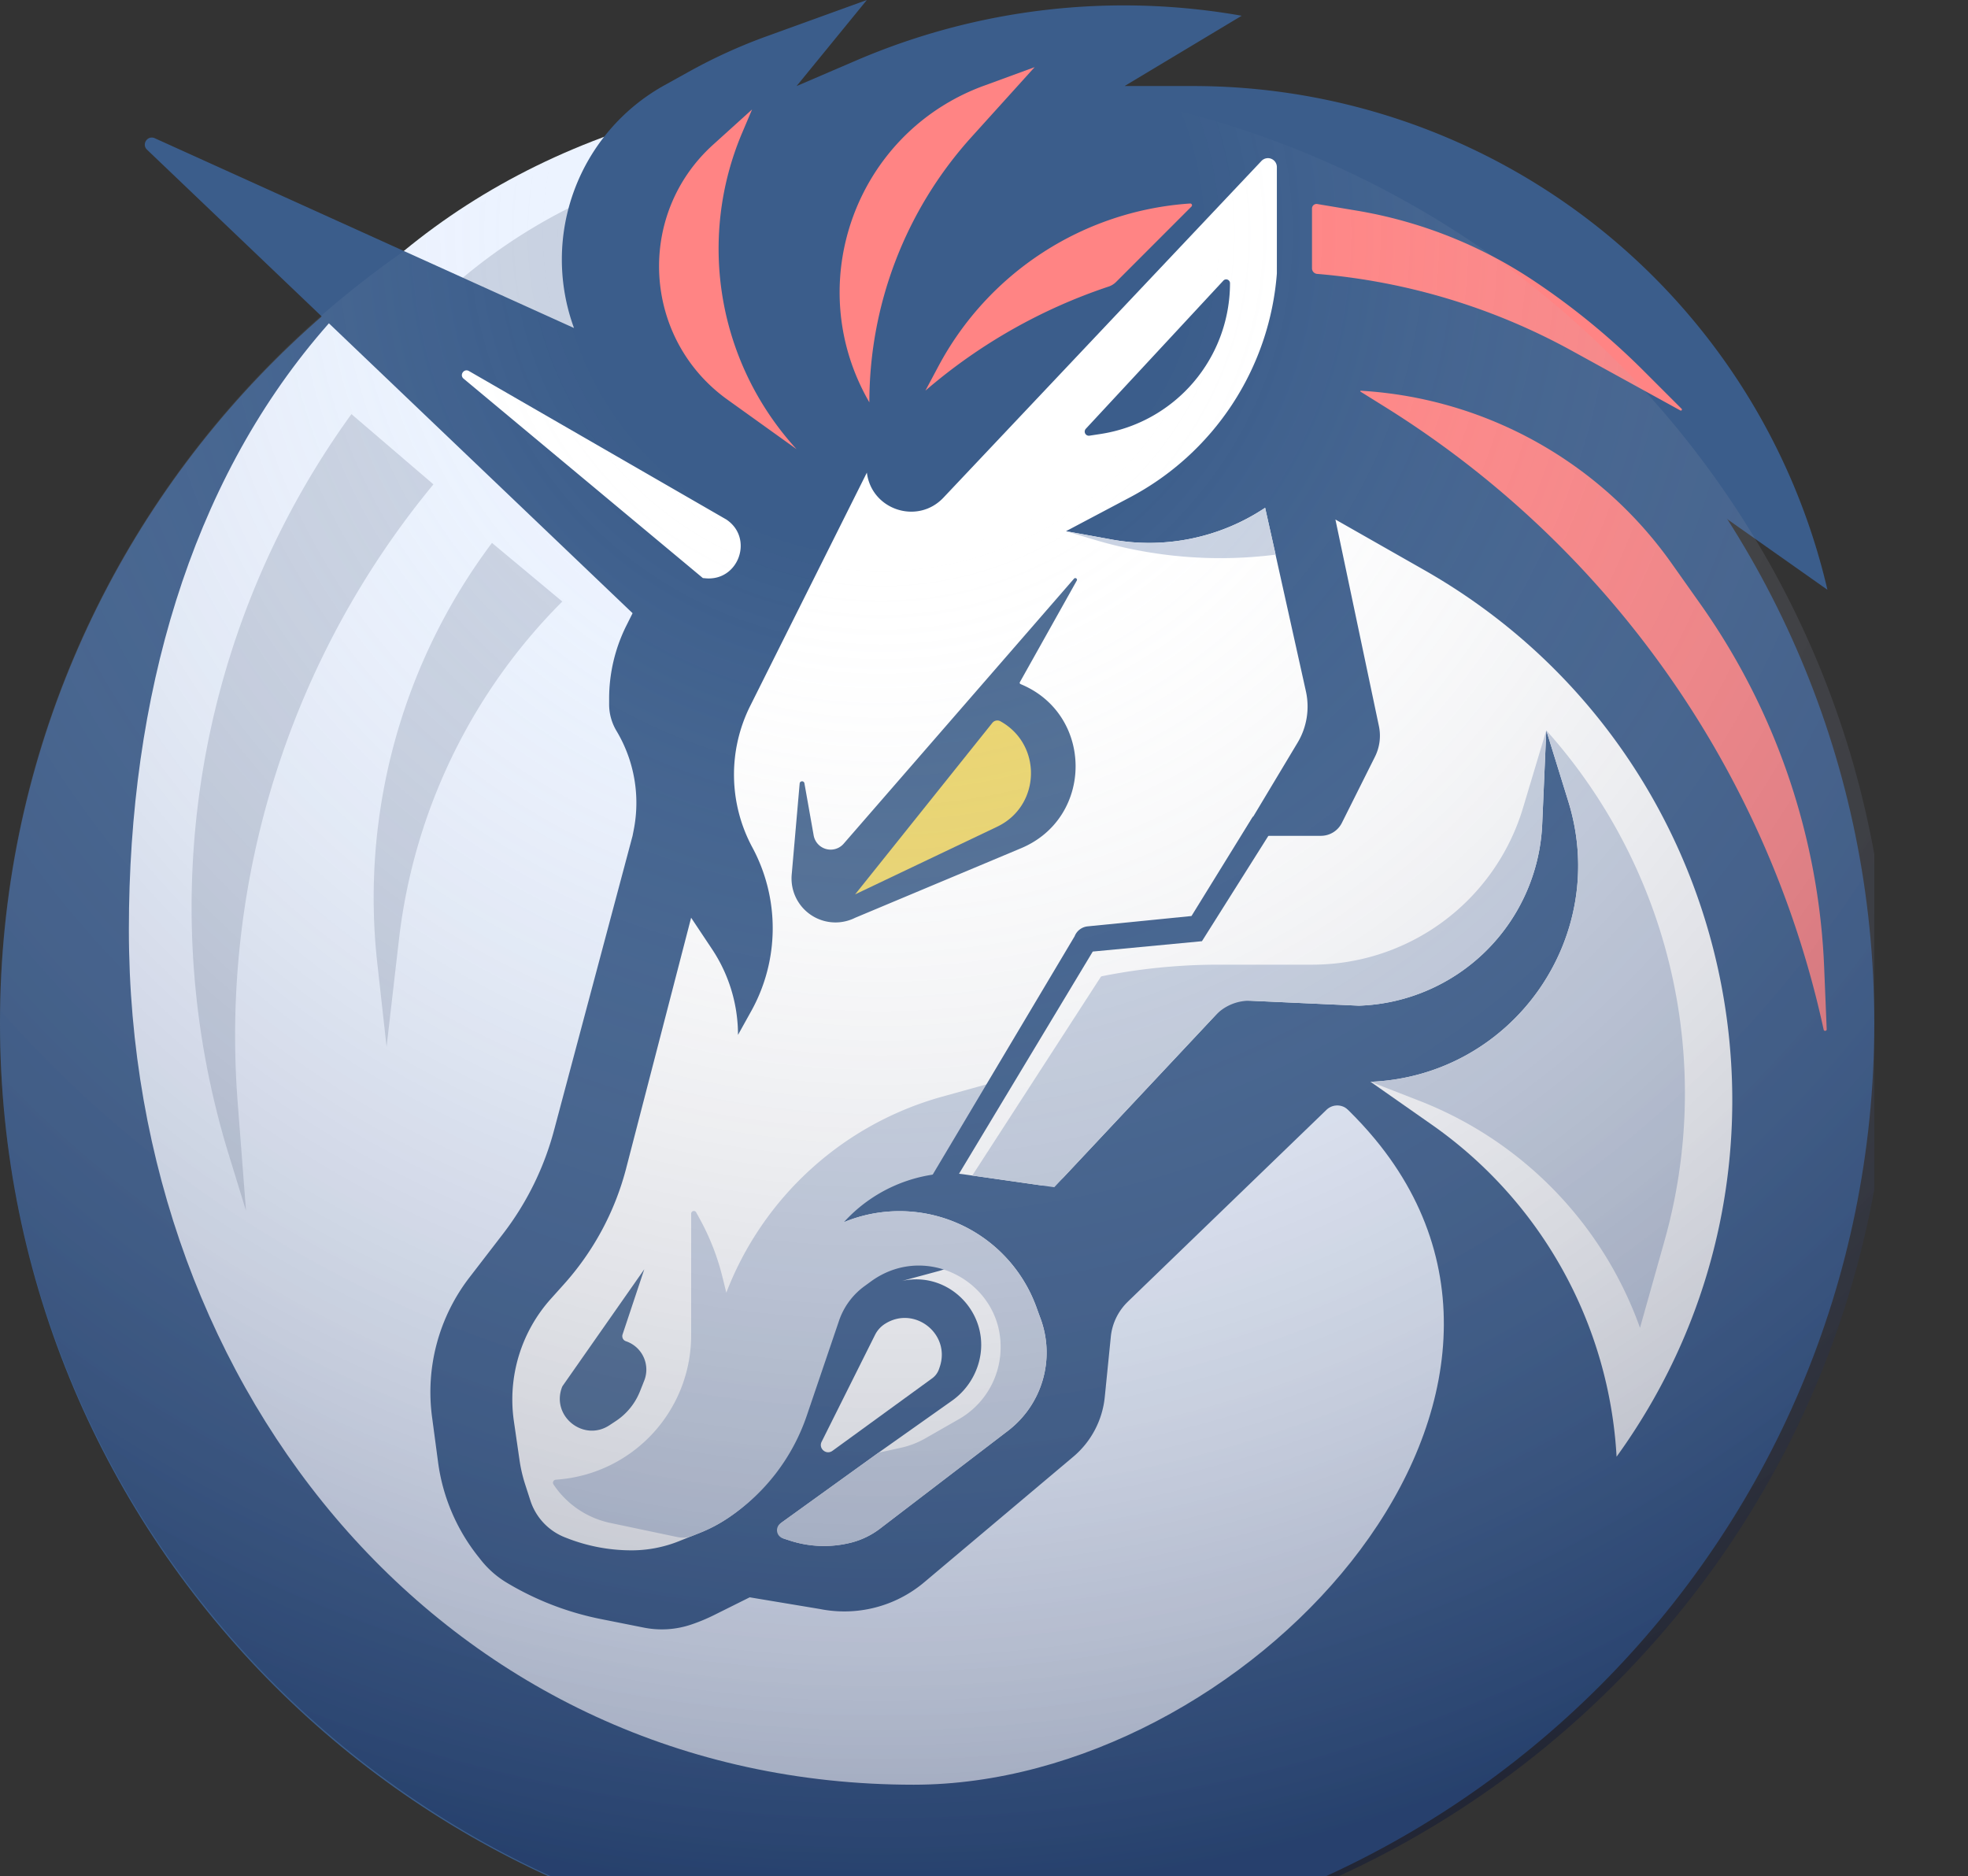 <svg fill="none" viewBox="0 0 600 572"  xmlns="http://www.w3.org/2000/svg"><rect x="0" y="0" width="600" height="572" fill="#333333" stroke="none"/><radialGradient id="b" cx="0" cy="0" gradientTransform="matrix(183 475.5 -475.88 183.146 267.5 70)" gradientUnits="userSpaceOnUse" r="1"><stop offset=".19" stop-color="#fff" stop-opacity="0"/><stop offset="1" stop-color="#020e37" stop-opacity=".45"/></radialGradient><clipPath id="a"><path d="M0 0h571.43v600H0z"/></clipPath><g clip-path="url(#a)"><path d="M285.71 597.66c157.8 0 285.72-127.92 285.72-285.71 0-157.8-127.92-285.71-285.72-285.71S0 154.15 0 311.95c0 157.8 127.92 285.71 285.71 285.71z" fill="#3b5d8b"/><path d="M288.16 211.94c0 68.07 90.24 86.02 131.06 135.35 67.2 81.2-39.83 196.8-140.65 196.8-141.05 0-239.28-118.7-239.28-260.71C39.29 141.36 114.29 25 285.7 25c13.45 0 2.45 44.93 2.45 186.94z" fill="#ecf3ff"/><path clip-rule="evenodd" d="M107.14 126.24l25 21.42a263.99 263.99 0 00-59.68 188.38L75 369.09l-5.25-17.07a256.4 256.4 0 0137.4-225.78zM150 165.52l21.43 17.86a173.96 173.96 0 00-49.8 103.06l-3.77 32.65-2.83-25.43A180.36 180.36 0 01150 165.5z" fill="#c9d2e2" fill-rule="evenodd"/><path d="M217.86 67.86l14.28-28.57-45.71 18.28a167.28 167.28 0 00-46.74 28.3 62.03 62.03 0 00-7.33 7.44l-14.5 17.4h67.85z" fill="#c9d2e2"/><path d="M343.85 396.83l60.57-58.49a4.74 4.74 0 015.89-.55l29.92 19.64a111.95 111.95 0 0141.91 136.66 296.77 296.77 0 0053.18-312.11L525 157.14l32.14 22.66A198.55 198.55 0 00363.76 26.23h-20.9L378.57 4.8c-39.61-7-80.4-2.28-117.38 13.57l-18.33 7.87L264.29 0l-30.6 11.08a162.85 162.85 0 00-23.65 10.77l-7.5 4.16A60.75 60.75 0 00175 100L47.19 42.14c-2.2-1-4.11 1.84-2.36 3.5l148.03 141.3-1.88 3.76a49.9 49.9 0 00-5.27 22.3v1.75c0 2.84.78 5.61 2.23 8.05a42.66 42.66 0 015.25 30.31l-.33 1.69-23.95 89.8a89.6 89.6 0 01-15.56 31.56l-10.26 13.33a57.25 57.25 0 00-11.37 42.48l1.84 13.8a58.64 58.64 0 0012.34 28.9l.84 1.06a29.1 29.1 0 007.72 6.75 90.04 90.04 0 0028.71 11.1l13.1 2.61c4.78.96 9.73.65 14.36-.89 2.43-.81 4.8-1.8 7.1-2.94l10.84-5.4 21.43 3.57a37.82 37.82 0 0031.79-8.17l45.42-38.25a27.38 27.38 0 009.61-18.21l1.84-18.35c.4-4.07 2.25-7.87 5.19-10.71z" fill="#3b5d8b"/><path d="M141.34 115.44l72.95 60.79.81.07c10.13.93 14.8-12.29 6.33-17.93l-78.46-45.26c-1.51-.87-2.97 1.21-1.63 2.33zM317.18 401.8l-.22-.57-1.02-2.82a44.42 44.42 0 00-58.8-25.75 40.04 40.04 0 0136.92-14.62l23.05 3.29c2.7.38 5.43-.57 7.29-2.57l50.6-53.95 39.28 1.78a57.89 57.89 0 0055.9-55.34l1.25-28.59 6.71 21.64c12.85 41.38-17 83.7-60.28 85.5l18.68 13.08a132.52 132.52 0 0156.32 101.21c64.81-89.6 37.47-215.63-58.65-270.31l-27.07-15.4 13.26 62.98a14.3 14.3 0 01-1.2 9.33l-10.09 20.17a7.15 7.15 0 01-6.38 3.95h-24.16l17.03-28.39a21.43 21.43 0 002.54-15.68l-12.43-55.94a63.75 63.75 0 01-46.76 9.68L325 161.94l19.56-10.35a84.52 84.52 0 0044.73-68.22V50.93a2.72 2.72 0 00-4.7-1.86l-96.96 102.65c-7.88 8.34-21.92 3.75-23.34-7.64l-35.57 71.13a46.8 46.8 0 00.65 43.12 52 52 0 01-.33 49.9L225 315.5c0-9.31-2.76-18.42-7.93-26.17l-6.36-9.55-19.8 76.37a84.86 84.86 0 01-19.07 35.47L168 395.9a46.01 46.01 0 00-11.33 37.36l1.71 11.8c.37 2.58.96 5.12 1.77 7.6l1.55 4.8a17.98 17.98 0 0010.44 11.18l.36.14a54.02 54.02 0 0020.05 3.86c4.93 0 9.81-.94 14.38-2.76l6.64-2.66a44.3 44.3 0 008.15-4.29 56.82 56.82 0 0023.23-32.07l7.2-25.93a29.8 29.8 0 0123.39-21.34l20.9-3.8a17.16 17.16 0 01-10.24 7.7L275 390.51c14.6-3.25 27.36 10.38 23.43 24.8a21.19 21.19 0 01-8.18 11.71l-22.4 15.84-29.52 21.28a2.82 2.82 0 00.78 4.97l1.69.55a33.67 33.67 0 0018.6.65c3.22-.81 6.25-2.27 8.9-4.29l39-29.83a30.02 30.02 0 009.88-34.39z" fill="#fff"/><path d="M338.95 164.48L325 161.94l8.47 2.55a134.21 134.21 0 0055.46 4.6l-3.22-14.28a63.75 63.75 0 01-46.76 9.68z" fill="#c9d2e2"/><path clip-rule="evenodd" d="M500 404.8l7.5-26.63a165.86 165.86 0 00-36.07-155.51l-7.1 23.65a67.05 67.05 0 01-64.2 47.78h-28.6c-11.94 0-23.86 1.18-35.57 3.52a.58.58 0 00-.38.25l-39.15 60.51 25 3.57 49.07-52.34a14.3 14.3 0 0111.07-4.5l32.72 1.5a57.88 57.88 0 0055.9-55.35l1.24-28.59 6.71 21.64c12.85 41.38-17 83.7-60.28 85.5l14.8 5.76A116.24 116.24 0 01500 404.8zm-183.04-3.57l.22.57a30.03 30.03 0 01-9.87 34.4l-39.02 29.82a24.26 24.26 0 01-8.9 4.29 33.67 33.67 0 01-18.59-.65l-2.1-.68a2.6 2.6 0 01-.71-4.6l29.87-21.52 6.8-1.49c2.6-.57 5.08-1.52 7.38-2.83l10.29-5.88a25.28 25.28 0 0012.6-19.3c2.24-21.33-21.74-35.31-39.2-22.84L263.7 392a21.65 21.65 0 00-7.89 10.61l-9.84 28.96a61.11 61.11 0 01-23.96 31.2 47.78 47.78 0 01-8.76 4.6l-2 .8c-1.5.61-3.15.75-4.74.42l-20.44-4.3a27.67 27.67 0 01-17.32-11.74.92.92 0 01.24-1.28c.13-.1.29-.15.45-.16l.83-.07a44.13 44.13 0 0040.45-43.97V370c0-.84 1.13-1.13 1.53-.4l1.03 1.88a73.28 73.28 0 016.9 17.52l1.26 5.08a98.82 98.82 0 0165.78-59.74l16.36-4.54-14.28 27.83a45.78 45.78 0 00-30.5 13.37l-1.65 1.65a44.4 44.4 0 0158.79 25.75l1.03 2.83z" fill="#c9d2e2" fill-rule="evenodd"/><path clip-rule="evenodd" d="M245.25 238.79l2.82 15.9a5.26 5.26 0 009.14 2.53l70.23-80.8c.41-.46 1.15.05.84.59l-17.34 30.95a.42.42 0 00.22.6c22.28 9.18 22.38 40.7.15 50.03l-50.6 21.21a13.4 13.4 0 01-19.34-13.14l2.43-27.8c.08-.85 1.3-.91 1.45-.07zm-48.82 148.16l-24.84 35.49c-.1.15-.2.32-.26.5-3.33 8.86 6.66 16.78 14.53 11.53l1.97-1.3a19.45 19.45 0 007.27-8.97l1.3-3.27a9.12 9.12 0 00-5.57-12.04 1.61 1.61 0 01-1.1-1.42c-.02-.21 0-.43.07-.63z" fill="#4b6a92" fill-rule="evenodd"/><path d="M302.54 220.38l-41.83 52.28L304 252.04c13.29-6.32 13.87-25 1.01-32.15a1.95 1.95 0 00-2.47.49z" fill="#ebd56e"/><path d="M266.79 406.93l-16.29 32.6c-1.04 2.06 1.4 4.14 3.29 2.78l30.42-22.12a5.83 5.83 0 002.09-2.86l.23-.68c3.33-10.01-7.7-18.7-16.65-13.1a8.4 8.4 0 00-3.09 3.39z" fill="#fff"/><path clip-rule="evenodd" d="M300 26.13l15.44-5.66-19.27 21.32a120.63 120.63 0 00-31.12 80.87c-20.9-36.05-4.19-82.22 34.94-96.53zm-78.2 95.71l21.06 15.1a90.46 90.46 0 01-16.62-96.38l3.05-7.19-11.9 10.76c-23.64 21.38-21.5 59.13 4.41 77.71zM400 63.57v18.24c0 .88.67 1.61 1.55 1.69a194.65 194.65 0 0177.63 23.41l33.12 18.22c.33.18.64-.24.39-.5l-11.55-11.55a220.35 220.35 0 00-33.58-27.52 138.36 138.36 0 00-54-21.36l-11.95-2a1.38 1.38 0 00-1.61 1.37zm-113.88 48.05l-3.98 7.46.3-.25a166.02 166.02 0 0155.57-31.47c.84-.28 1.6-.75 2.23-1.37l23.03-23.04a.54.54 0 00-.41-.91 94.06 94.06 0 00-76.74 49.58zm128.69 7.79l7.78 4.85a298.31 298.31 0 01133.1 188.26l.3 1.38c.12.56.95.45.93-.12l-.78-19.02a206.43 206.43 0 00-38.28-111.39l-8.15-11.52a125.05 125.05 0 00-94.81-52.73c-.16 0-.24.2-.1.29z" fill="#ff8484" fill-rule="evenodd"/><path d="M372.98 85.55l-41.93 45.16a1.26 1.26 0 001.11 2.11l3.41-.52A46.5 46.5 0 00375 86.34a1.17 1.17 0 00-1.43-1.14c-.23.05-.43.18-.6.35z" fill="#3b5d8b"/><path clip-rule="evenodd" d="M381.96 248.96l6.18 3.57-21.7 34.42-.03-.02v.01l-33.25 3.15-43.85 72.85-5.57-3.81 43.89-73.7a4.78 4.78 0 014.01-3.02l31.62-3.15z" fill="#3b5d8b" fill-rule="evenodd"/><path d="M288 598c159.06 0 288-128.27 288-286.5S447.06 25 288 25 0 153.27 0 311.5 128.94 598 288 598z" fill="url(#b)" fill-opacity=".8"/></g></svg>